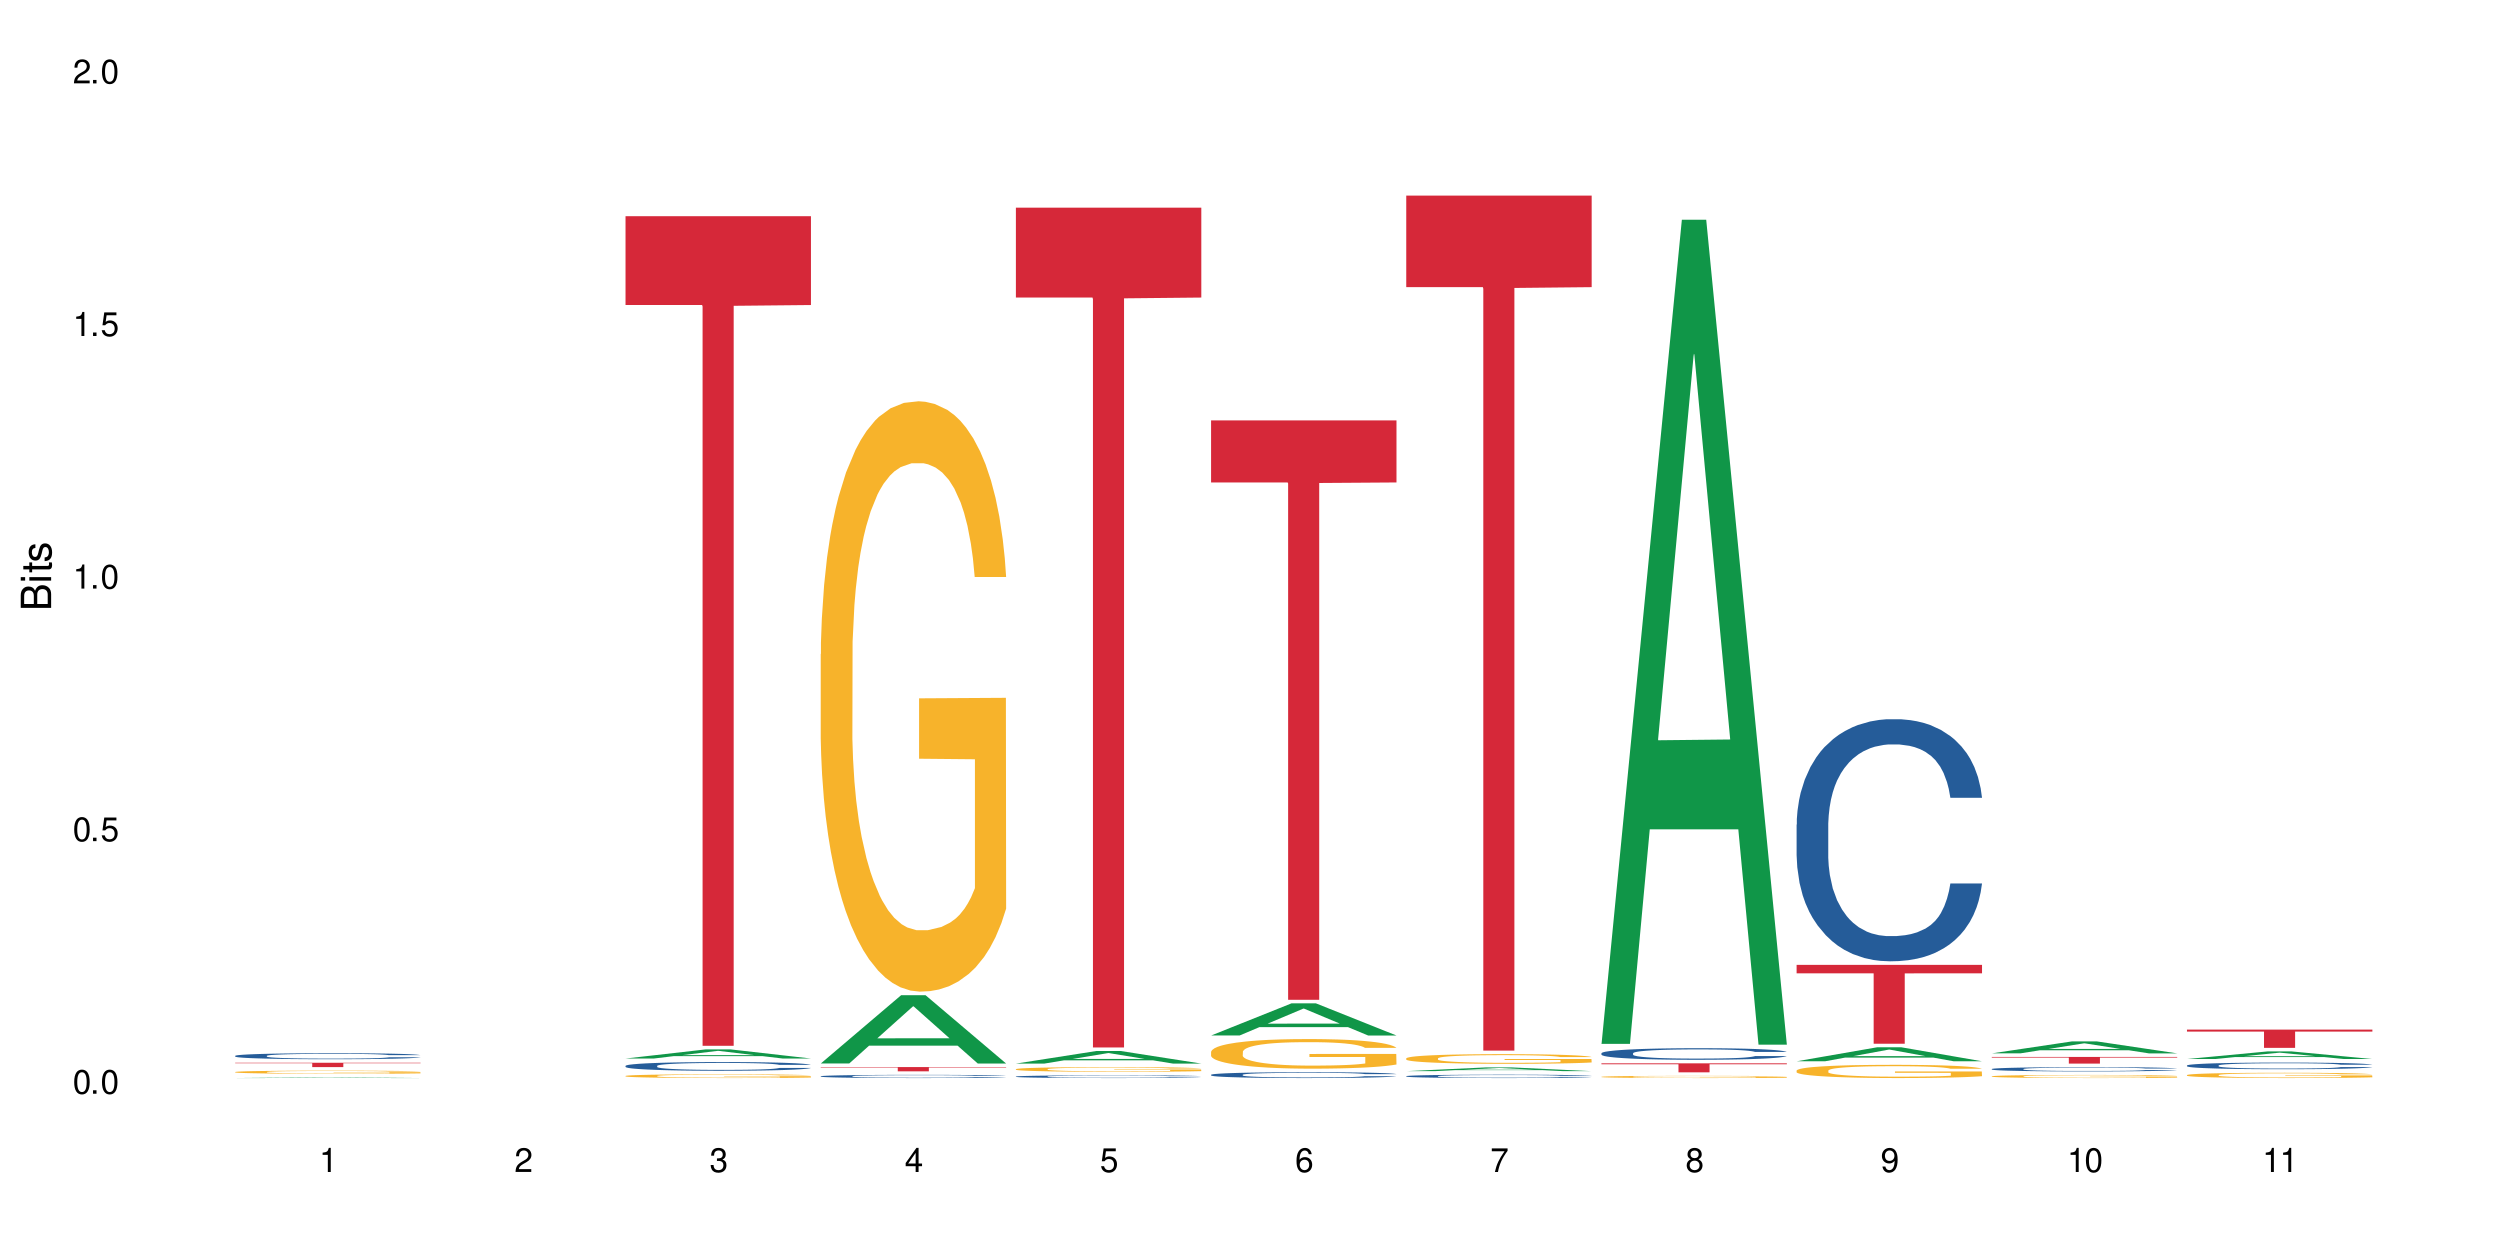 <?xml version="1.0" encoding="UTF-8"?>
<svg xmlns="http://www.w3.org/2000/svg" xmlns:xlink="http://www.w3.org/1999/xlink" width="720" height="360" viewBox="0 0 720 360">
<defs>
<g>
<g id="glyph-0-0">
</g>
<g id="glyph-0-1">
<path d="M 2.641 -6.938 C 2 -6.938 1.422 -6.656 1.078 -6.172 C 0.641 -5.562 0.406 -4.641 0.406 -3.359 C 0.406 -1.016 1.188 0.219 2.641 0.219 C 4.078 0.219 4.859 -1.016 4.859 -3.297 C 4.859 -4.641 4.656 -5.547 4.203 -6.172 C 3.844 -6.656 3.281 -6.938 2.641 -6.938 Z M 2.641 -6.188 C 3.547 -6.188 4 -5.25 4 -3.375 C 4 -1.406 3.562 -0.484 2.625 -0.484 C 1.734 -0.484 1.281 -1.438 1.281 -3.344 C 1.281 -5.25 1.734 -6.188 2.641 -6.188 Z M 2.641 -6.188 "/>
</g>
<g id="glyph-0-2">
<path d="M 1.828 -1 L 0.828 -1 L 0.828 0 L 1.828 0 Z M 1.828 -1 "/>
</g>
<g id="glyph-0-3">
<path d="M 4.562 -6.797 L 1.062 -6.797 L 0.547 -3.094 L 1.328 -3.094 C 1.719 -3.562 2.047 -3.734 2.578 -3.734 C 3.484 -3.734 4.062 -3.109 4.062 -2.094 C 4.062 -1.125 3.484 -0.531 2.578 -0.531 C 1.828 -0.531 1.375 -0.906 1.188 -1.672 L 0.328 -1.672 C 0.453 -1.109 0.547 -0.844 0.75 -0.594 C 1.125 -0.078 1.828 0.219 2.594 0.219 C 3.969 0.219 4.922 -0.781 4.922 -2.219 C 4.922 -3.562 4.031 -4.484 2.719 -4.484 C 2.25 -4.484 1.859 -4.359 1.469 -4.062 L 1.734 -5.969 L 4.562 -5.969 Z M 4.562 -6.797 "/>
</g>
<g id="glyph-0-4">
<path d="M 2.484 -4.938 L 2.484 0 L 3.328 0 L 3.328 -6.938 L 2.766 -6.938 C 2.469 -5.875 2.281 -5.734 0.984 -5.562 L 0.984 -4.938 Z M 2.484 -4.938 "/>
</g>
<g id="glyph-0-5">
<path d="M 4.859 -0.828 L 1.281 -0.828 C 1.359 -1.406 1.672 -1.781 2.5 -2.281 L 3.469 -2.828 C 4.406 -3.344 4.906 -4.062 4.906 -4.906 C 4.906 -5.484 4.672 -6.031 4.266 -6.406 C 3.859 -6.766 3.375 -6.938 2.719 -6.938 C 1.859 -6.938 1.219 -6.625 0.844 -6.031 C 0.609 -5.672 0.5 -5.234 0.484 -4.531 L 1.328 -4.531 C 1.359 -5.016 1.406 -5.281 1.531 -5.516 C 1.75 -5.938 2.188 -6.203 2.703 -6.203 C 3.469 -6.203 4.031 -5.641 4.031 -4.891 C 4.031 -4.344 3.719 -3.859 3.125 -3.516 L 2.234 -3 C 0.812 -2.172 0.406 -1.531 0.328 -0.016 L 4.859 -0.016 Z M 4.859 -0.828 "/>
</g>
<g id="glyph-0-6">
<path d="M 2.125 -3.188 L 2.578 -3.188 C 3.5 -3.188 3.984 -2.766 3.984 -1.922 C 3.984 -1.062 3.469 -0.531 2.594 -0.531 C 1.656 -0.531 1.203 -1 1.156 -2.016 L 0.312 -2.016 C 0.344 -1.453 0.438 -1.094 0.609 -0.781 C 0.953 -0.109 1.625 0.219 2.547 0.219 C 3.953 0.219 4.859 -0.625 4.859 -1.938 C 4.859 -2.828 4.516 -3.297 3.703 -3.594 C 4.344 -3.844 4.656 -4.328 4.656 -5.031 C 4.656 -6.219 3.875 -6.938 2.578 -6.938 C 1.203 -6.938 0.484 -6.172 0.453 -4.703 L 1.297 -4.703 C 1.312 -5.125 1.344 -5.359 1.453 -5.578 C 1.641 -5.969 2.062 -6.203 2.594 -6.203 C 3.344 -6.203 3.797 -5.75 3.797 -5 C 3.797 -4.516 3.609 -4.219 3.25 -4.047 C 3.016 -3.953 2.703 -3.922 2.125 -3.906 Z M 2.125 -3.188 "/>
</g>
<g id="glyph-0-7">
<path d="M 3.141 -1.672 L 3.141 0 L 3.984 0 L 3.984 -1.672 L 4.984 -1.672 L 4.984 -2.438 L 3.984 -2.438 L 3.984 -6.938 L 3.359 -6.938 L 0.266 -2.578 L 0.266 -1.672 Z M 3.141 -2.438 L 1 -2.438 L 3.141 -5.5 Z M 3.141 -2.438 "/>
</g>
<g id="glyph-0-8">
<path d="M 4.781 -5.125 C 4.609 -6.266 3.891 -6.938 2.844 -6.938 C 2.094 -6.938 1.422 -6.578 1.031 -5.953 C 0.594 -5.266 0.406 -4.422 0.406 -3.172 C 0.406 -2 0.578 -1.25 0.984 -0.641 C 1.359 -0.078 1.953 0.219 2.703 0.219 C 3.984 0.219 4.922 -0.75 4.922 -2.094 C 4.922 -3.375 4.062 -4.281 2.844 -4.281 C 2.172 -4.281 1.641 -4.031 1.281 -3.516 C 1.281 -5.234 1.828 -6.188 2.797 -6.188 C 3.391 -6.188 3.797 -5.797 3.938 -5.125 Z M 2.734 -3.531 C 3.547 -3.531 4.062 -2.953 4.062 -2.031 C 4.062 -1.156 3.484 -0.531 2.703 -0.531 C 1.922 -0.531 1.328 -1.188 1.328 -2.078 C 1.328 -2.938 1.906 -3.531 2.734 -3.531 Z M 2.734 -3.531 "/>
</g>
<g id="glyph-0-9">
<path d="M 4.984 -6.797 L 0.438 -6.797 L 0.438 -5.969 L 4.109 -5.969 C 2.5 -3.656 1.828 -2.234 1.328 0 L 2.219 0 C 2.594 -2.172 3.453 -4.047 4.984 -6.094 Z M 4.984 -6.797 "/>
</g>
<g id="glyph-0-10">
<path d="M 3.75 -3.656 C 4.469 -4.094 4.688 -4.438 4.688 -5.078 C 4.688 -6.172 3.844 -6.938 2.641 -6.938 C 1.438 -6.938 0.594 -6.172 0.594 -5.094 C 0.594 -4.438 0.812 -4.094 1.516 -3.656 C 0.734 -3.266 0.359 -2.703 0.359 -1.922 C 0.359 -0.656 1.281 0.219 2.641 0.219 C 3.984 0.219 4.922 -0.656 4.922 -1.922 C 4.922 -2.703 4.531 -3.266 3.75 -3.656 Z M 2.641 -6.188 C 3.359 -6.188 3.812 -5.75 3.812 -5.062 C 3.812 -4.406 3.344 -3.984 2.641 -3.984 C 1.922 -3.984 1.453 -4.406 1.453 -5.078 C 1.453 -5.75 1.922 -6.188 2.641 -6.188 Z M 2.641 -3.266 C 3.484 -3.266 4.062 -2.719 4.062 -1.906 C 4.062 -1.078 3.484 -0.531 2.625 -0.531 C 1.797 -0.531 1.219 -1.094 1.219 -1.906 C 1.219 -2.719 1.781 -3.266 2.641 -3.266 Z M 2.641 -3.266 "/>
</g>
<g id="glyph-0-11">
<path d="M 0.516 -1.578 C 0.672 -0.453 1.406 0.219 2.438 0.219 C 3.188 0.219 3.859 -0.141 4.266 -0.766 C 4.688 -1.453 4.891 -2.297 4.891 -3.547 C 4.891 -4.719 4.703 -5.453 4.312 -6.078 C 3.938 -6.641 3.344 -6.938 2.594 -6.938 C 1.297 -6.938 0.359 -5.969 0.359 -4.625 C 0.359 -3.344 1.234 -2.453 2.453 -2.453 C 3.094 -2.453 3.578 -2.672 4.016 -3.203 C 4 -1.484 3.469 -0.531 2.5 -0.531 C 1.906 -0.531 1.484 -0.906 1.359 -1.578 Z M 2.578 -6.203 C 3.375 -6.203 3.969 -5.531 3.969 -4.641 C 3.969 -3.797 3.391 -3.188 2.547 -3.188 C 1.734 -3.188 1.234 -3.766 1.234 -4.688 C 1.234 -5.562 1.797 -6.203 2.578 -6.203 Z M 2.578 -6.203 "/>
</g>
<g id="glyph-1-0">
</g>
<g id="glyph-1-1">
<path d="M 0 -0.953 L 0 -4.891 C 0 -5.719 -0.234 -6.344 -0.734 -6.797 C -1.188 -7.234 -1.812 -7.469 -2.5 -7.469 C -3.547 -7.469 -4.188 -7 -4.625 -5.875 C -4.984 -6.688 -5.625 -7.094 -6.531 -7.094 C -7.172 -7.094 -7.734 -6.859 -8.141 -6.391 C -8.562 -5.922 -8.75 -5.344 -8.75 -4.5 L -8.75 -0.953 Z M -4.984 -2.062 L -7.766 -2.062 L -7.766 -4.219 C -7.766 -4.844 -7.688 -5.203 -7.453 -5.5 C -7.219 -5.812 -6.859 -5.969 -6.375 -5.969 C -5.891 -5.969 -5.531 -5.812 -5.297 -5.5 C -5.062 -5.203 -4.984 -4.844 -4.984 -4.219 Z M -0.984 -2.062 L -4 -2.062 L -4 -4.781 C -4 -5.766 -3.438 -6.359 -2.484 -6.359 C -1.547 -6.359 -0.984 -5.766 -0.984 -4.781 Z M -0.984 -2.062 "/>
</g>
<g id="glyph-1-2">
<path d="M -6.281 -1.797 L -6.281 -0.797 L 0 -0.797 L 0 -1.797 Z M -8.75 -1.797 L -8.75 -0.797 L -7.484 -0.797 L -7.484 -1.797 Z M -8.75 -1.797 "/>
</g>
<g id="glyph-1-3">
<path d="M -6.281 -3.047 L -6.281 -2.016 L -8.016 -2.016 L -8.016 -1.016 L -6.281 -1.016 L -6.281 -0.172 L -5.469 -0.172 L -5.469 -1.016 L -0.719 -1.016 C -0.078 -1.016 0.281 -1.453 0.281 -2.234 C 0.281 -2.5 0.25 -2.719 0.188 -3.047 L -0.641 -3.047 C -0.609 -2.906 -0.594 -2.766 -0.594 -2.562 C -0.594 -2.141 -0.719 -2.016 -1.156 -2.016 L -5.469 -2.016 L -5.469 -3.047 Z M -6.281 -3.047 "/>
</g>
<g id="glyph-1-4">
<path d="M -4.531 -5.25 C -5.766 -5.25 -6.469 -4.422 -6.469 -2.969 C -6.469 -1.516 -5.719 -0.562 -4.547 -0.562 C -3.562 -0.562 -3.094 -1.062 -2.734 -2.562 L -2.516 -3.484 C -2.344 -4.188 -2.094 -4.469 -1.641 -4.469 C -1.047 -4.469 -0.641 -3.875 -0.641 -3 C -0.641 -2.453 -0.797 -2 -1.062 -1.75 C -1.25 -1.594 -1.422 -1.531 -1.875 -1.469 L -1.875 -0.406 C -0.422 -0.453 0.281 -1.266 0.281 -2.922 C 0.281 -4.5 -0.5 -5.516 -1.719 -5.516 C -2.656 -5.516 -3.172 -4.984 -3.469 -3.734 L -3.703 -2.766 C -3.891 -1.953 -4.156 -1.609 -4.594 -1.609 C -5.188 -1.609 -5.547 -2.125 -5.547 -2.938 C -5.547 -3.75 -5.203 -4.172 -4.531 -4.203 Z M -4.531 -5.25 "/>
</g>
</g>
</defs>
<rect x="-72" y="-36" width="864" height="432" fill="rgb(100%, 100%, 100%)" fill-opacity="1"/>
<path fill-rule="nonzero" fill="rgb(6.275%, 58.824%, 28.235%)" fill-opacity="1" d="M 67.73 310.477 L 67.789 310.477 L 90.895 310.273 L 97.91 310.273 L 121.133 310.477 L 112.973 310.477 L 107.152 310.422 L 81.652 310.422 L 75.945 310.477 L 67.73 310.477 L 84.105 310.402 L 104.816 310.402 L 94.488 310.305 L 94.375 310.305 L 94.262 310.309 L 84.047 310.402 L 84.105 310.402 Z M 67.73 310.477 "/>
<path fill-rule="nonzero" fill="rgb(14.51%, 36.078%, 60%)" fill-opacity="1" d="M 67.73 304.078 L 67.797 304.078 L 67.797 304.039 L 67.992 303.98 L 68.449 303.902 L 68.902 303.852 L 70.074 303.758 L 71.703 303.668 L 73.398 303.598 L 74.633 303.559 L 75.742 303.527 L 78.281 303.469 L 79.91 303.438 L 81.668 303.41 L 83.816 303.383 L 85.379 303.367 L 88.895 303.344 L 91.5 303.332 L 93.52 303.328 L 97.883 303.328 L 100.488 303.332 L 102.375 303.34 L 104.461 303.352 L 106.219 303.367 L 109.281 303.402 L 112.016 303.445 L 113.254 303.473 L 115.207 303.52 L 116.703 303.566 L 117.746 303.609 L 118.918 303.668 L 119.961 303.738 L 120.742 303.82 L 121.133 303.887 L 112.016 303.887 L 111.559 303.824 L 111.039 303.773 L 110.062 303.711 L 109.086 303.664 L 107.715 303.617 L 106.48 303.59 L 104.785 303.559 L 103.289 303.539 L 101.727 303.527 L 100.227 303.516 L 97.363 303.508 L 92.805 303.508 L 90.262 303.523 L 88.895 303.535 L 86.941 303.555 L 85.574 303.574 L 83.945 303.609 L 82.84 303.633 L 81.473 303.676 L 80.496 303.711 L 79.387 303.766 L 78.738 303.805 L 78.152 303.848 L 77.629 303.898 L 77.238 303.957 L 76.977 304.012 L 76.848 304.07 L 76.848 304.316 L 76.977 304.371 L 77.305 304.438 L 78.152 304.535 L 79.387 304.617 L 80.82 304.684 L 82.188 304.73 L 82.969 304.754 L 84.012 304.781 L 85.641 304.812 L 87.984 304.844 L 89.352 304.855 L 91.438 304.867 L 93.586 304.875 L 96.449 304.875 L 98.988 304.867 L 100.684 304.859 L 102.441 304.848 L 104.852 304.82 L 106.348 304.797 L 107.652 304.766 L 108.629 304.734 L 109.281 304.711 L 110.258 304.66 L 111.039 304.609 L 111.625 304.551 L 112.016 304.5 L 121.133 304.5 L 120.742 304.562 L 120.156 304.625 L 119.57 304.668 L 118.656 304.723 L 117.613 304.773 L 116.117 304.828 L 114.879 304.863 L 113.254 304.906 L 111.754 304.934 L 110.125 304.961 L 107.715 304.992 L 106.152 305.008 L 104.461 305.023 L 102.441 305.035 L 99.902 305.047 L 97.168 305.055 L 94.625 305.055 L 91.891 305.051 L 89.871 305.047 L 87.203 305.031 L 83.883 305.004 L 81.473 304.973 L 79.582 304.941 L 77.957 304.91 L 76.133 304.867 L 73.789 304.797 L 72.355 304.746 L 71.379 304.699 L 70.27 304.641 L 69.488 304.582 L 68.578 304.496 L 67.926 304.383 L 67.73 304.297 Z M 67.73 304.078 "/>
<path fill-rule="nonzero" fill="rgb(96.863%, 70.196%, 16.863%)" fill-opacity="1" d="M 67.73 308.734 L 67.797 308.734 L 67.797 308.719 L 68.055 308.68 L 68.707 308.629 L 69.555 308.586 L 70.465 308.555 L 71.051 308.535 L 72.027 308.512 L 72.875 308.492 L 75.023 308.457 L 77.762 308.422 L 79.258 308.406 L 80.949 308.391 L 83.359 308.375 L 84.469 308.371 L 87.855 308.355 L 91.695 308.348 L 97.883 308.348 L 100.555 308.352 L 104.199 308.359 L 106.285 308.367 L 107.91 308.375 L 109.605 308.387 L 111.688 308.402 L 113.645 308.422 L 115.207 308.441 L 116.77 308.469 L 118.07 308.496 L 119.18 308.523 L 120.156 308.559 L 120.742 308.586 L 121.133 308.617 L 112.078 308.617 L 111.559 308.586 L 110.973 308.566 L 109.996 308.539 L 109.02 308.516 L 108.043 308.5 L 106.219 308.48 L 104.656 308.469 L 102.703 308.457 L 100.812 308.449 L 98.664 308.441 L 93.91 308.441 L 90.785 308.445 L 88.961 308.453 L 87.66 308.461 L 85.836 308.473 L 84.727 308.484 L 84.078 308.488 L 82.125 308.516 L 80.82 308.539 L 80.105 308.555 L 79.191 308.578 L 78.543 308.602 L 77.824 308.633 L 77.434 308.66 L 76.914 308.715 L 76.848 308.863 L 77.043 308.895 L 77.434 308.93 L 77.957 308.961 L 78.738 308.992 L 79.52 309.016 L 80.887 309.047 L 82.059 309.07 L 82.969 309.082 L 84.727 309.105 L 85.445 309.113 L 87.137 309.129 L 88.895 309.141 L 91.047 309.148 L 92.672 309.152 L 95.277 309.16 L 98.598 309.16 L 102.508 309.152 L 104.98 309.148 L 106.676 309.141 L 107.781 309.133 L 109.148 309.125 L 110.125 309.117 L 111.039 309.109 L 112.145 309.094 L 112.145 308.895 L 96.059 308.895 L 96.059 308.801 L 121.066 308.801 L 121.133 309.125 L 119.766 309.148 L 118.07 309.168 L 116.441 309.188 L 114.75 309.199 L 112.34 309.215 L 110.387 309.227 L 107.391 309.238 L 104.656 309.246 L 101.789 309.25 L 99.25 309.254 L 96.254 309.254 L 93.586 309.25 L 90.719 309.246 L 88.441 309.238 L 86.355 309.23 L 84.273 309.219 L 81.668 309.203 L 79.973 309.188 L 78.215 309.172 L 76.457 309.152 L 74.895 309.129 L 73.852 309.109 L 72.812 309.09 L 71.703 309.066 L 70.66 309.039 L 69.879 309.012 L 69.164 308.984 L 68.645 308.957 L 68.121 308.918 L 67.859 308.891 L 67.73 308.863 Z M 67.73 308.734 "/>
<path fill-rule="nonzero" fill="rgb(83.922%, 15.686%, 22.353%)" fill-opacity="1" d="M 67.73 306.074 L 121.133 306.074 L 121.133 306.211 L 98.875 306.211 L 98.875 307.324 L 89.922 307.324 L 89.922 306.211 L 67.73 306.211 Z M 67.73 306.074 "/>
<path fill-rule="nonzero" fill="rgb(6.275%, 58.824%, 28.235%)" fill-opacity="1" d="M 180.152 304.848 L 180.211 304.848 L 203.316 302.219 L 210.336 302.219 L 233.555 304.852 L 225.395 304.852 L 219.578 304.164 L 194.074 304.164 L 188.371 304.848 L 180.152 304.848 L 196.527 303.879 L 217.238 303.879 L 206.91 302.648 L 206.797 302.645 L 206.684 302.652 L 196.473 303.879 L 196.527 303.879 Z M 180.152 304.848 "/>
<path fill-rule="nonzero" fill="rgb(14.51%, 36.078%, 60%)" fill-opacity="1" d="M 180.152 306.965 L 180.219 306.961 L 180.219 306.906 L 180.414 306.82 L 180.871 306.711 L 181.324 306.633 L 182.5 306.5 L 184.125 306.367 L 185.82 306.266 L 187.059 306.207 L 188.164 306.16 L 190.703 306.078 L 192.332 306.035 L 194.09 305.996 L 196.238 305.957 L 197.801 305.934 L 201.32 305.895 L 203.922 305.879 L 205.941 305.871 L 210.305 305.871 L 212.91 305.883 L 214.801 305.895 L 216.883 305.91 L 218.641 305.934 L 221.703 305.984 L 224.438 306.047 L 225.676 306.082 L 227.629 306.156 L 229.125 306.223 L 230.168 306.285 L 231.34 306.367 L 232.383 306.473 L 233.164 306.59 L 233.555 306.688 L 224.438 306.688 L 223.98 306.594 L 223.461 306.523 L 222.484 306.43 L 221.508 306.363 L 220.141 306.297 L 218.902 306.254 L 217.207 306.211 L 215.711 306.184 L 214.148 306.16 L 212.648 306.148 L 209.785 306.133 L 206.465 306.133 L 205.227 306.141 L 202.688 306.156 L 201.32 306.172 L 199.363 306.207 L 197.996 306.234 L 196.371 306.281 L 195.262 306.32 L 193.895 306.379 L 192.918 306.434 L 191.812 306.508 L 191.16 306.566 L 190.574 306.629 L 190.051 306.707 L 189.66 306.785 L 189.402 306.871 L 189.27 306.953 L 189.27 307.309 L 189.402 307.391 L 189.727 307.488 L 190.574 307.629 L 191.812 307.75 L 193.242 307.844 L 194.609 307.914 L 195.395 307.945 L 196.434 307.984 L 198.062 308.027 L 200.406 308.074 L 201.773 308.094 L 203.859 308.113 L 206.008 308.121 L 208.875 308.121 L 211.414 308.113 L 213.105 308.102 L 214.863 308.082 L 217.273 308.043 L 218.773 308.008 L 220.074 307.961 L 221.051 307.918 L 221.703 307.883 L 222.68 307.812 L 223.461 307.734 L 224.047 307.652 L 224.438 307.574 L 233.555 307.574 L 233.164 307.668 L 232.578 307.758 L 231.992 307.824 L 231.082 307.902 L 230.039 307.973 L 228.539 308.055 L 227.305 308.105 L 225.676 308.164 L 224.176 308.207 L 222.551 308.246 L 220.141 308.293 L 218.578 308.316 L 216.883 308.336 L 214.863 308.355 L 212.324 308.371 L 209.59 308.379 L 207.051 308.383 L 204.316 308.379 L 202.297 308.367 L 199.625 308.348 L 196.305 308.309 L 193.895 308.262 L 192.008 308.219 L 190.379 308.172 L 188.555 308.113 L 186.211 308.012 L 184.777 307.934 L 183.801 307.867 L 182.695 307.777 L 181.914 307.699 L 181 307.57 L 180.348 307.406 L 180.152 307.281 Z M 180.152 306.965 "/>
<path fill-rule="nonzero" fill="rgb(96.863%, 70.196%, 16.863%)" fill-opacity="1" d="M 180.152 309.863 L 180.219 309.863 L 180.219 309.844 L 180.48 309.797 L 181.129 309.738 L 181.977 309.688 L 182.891 309.648 L 183.477 309.629 L 184.453 309.598 L 185.297 309.578 L 187.449 309.531 L 190.184 309.492 L 191.68 309.473 L 193.375 309.457 L 195.785 309.438 L 196.891 309.43 L 200.277 309.414 L 204.121 309.406 L 208.352 309.402 L 210.305 309.402 L 212.977 309.406 L 216.621 309.418 L 218.707 309.43 L 220.336 309.438 L 222.027 309.449 L 224.113 309.469 L 226.066 309.496 L 227.629 309.52 L 229.191 309.547 L 230.492 309.578 L 231.602 309.613 L 232.578 309.652 L 233.164 309.688 L 233.555 309.723 L 224.504 309.723 L 223.98 309.688 L 223.395 309.66 L 222.418 309.629 L 221.441 309.605 L 220.465 309.586 L 218.641 309.562 L 217.078 309.547 L 215.125 309.531 L 213.238 309.523 L 211.086 309.52 L 209.785 309.516 L 206.332 309.516 L 203.207 309.523 L 201.383 309.531 L 200.082 309.539 L 198.258 309.555 L 197.152 309.566 L 196.5 309.574 L 194.547 309.602 L 193.242 309.629 L 192.527 309.648 L 191.617 309.68 L 190.965 309.703 L 190.246 309.742 L 189.855 309.773 L 189.336 309.84 L 189.27 310.016 L 189.465 310.055 L 189.855 310.094 L 190.379 310.129 L 191.16 310.168 L 191.941 310.195 L 193.309 310.234 L 194.48 310.258 L 195.395 310.273 L 197.152 310.301 L 197.867 310.309 L 199.562 310.328 L 201.32 310.34 L 203.469 310.352 L 205.098 310.359 L 207.699 310.363 L 211.023 310.363 L 214.93 310.359 L 217.402 310.352 L 219.098 310.344 L 220.203 310.336 L 221.57 310.324 L 222.551 310.316 L 223.461 310.305 L 224.566 310.289 L 224.566 310.055 L 208.484 310.051 L 208.484 309.941 L 233.488 309.941 L 233.555 310.324 L 232.188 310.352 L 230.492 310.375 L 228.867 310.395 L 227.172 310.414 L 224.762 310.43 L 222.809 310.445 L 219.812 310.457 L 217.078 310.465 L 214.215 310.473 L 211.672 310.477 L 208.68 310.477 L 206.008 310.473 L 203.141 310.469 L 200.863 310.461 L 198.777 310.449 L 196.695 310.438 L 194.09 310.418 L 192.398 310.398 L 190.641 310.379 L 188.879 310.355 L 187.316 310.328 L 186.277 310.309 L 185.234 310.285 L 184.125 310.254 L 183.086 310.223 L 182.305 310.191 L 181.586 310.156 L 181.066 310.125 L 180.543 310.082 L 180.285 310.047 L 180.152 310.016 Z M 180.152 309.863 "/>
<path fill-rule="nonzero" fill="rgb(83.922%, 15.686%, 22.353%)" fill-opacity="1" d="M 180.152 62.273 L 233.555 62.273 L 233.555 87.848 L 211.301 88.074 L 211.301 301.195 L 202.344 301.195 L 202.344 88.297 L 202.215 87.848 L 180.152 87.848 Z M 180.152 62.273 "/>
<path fill-rule="nonzero" fill="rgb(6.275%, 58.824%, 28.235%)" fill-opacity="1" d="M 236.367 306.281 L 236.422 306.262 L 259.527 286.613 L 266.547 286.613 L 289.766 306.301 L 281.609 306.301 L 275.789 301.16 L 250.285 301.16 L 244.582 306.281 L 236.367 306.281 L 252.738 299.035 L 273.449 299.016 L 263.121 289.832 L 263.008 289.812 L 262.895 289.867 L 252.684 299.016 L 252.738 299.035 Z M 236.367 306.281 "/>
<path fill-rule="nonzero" fill="rgb(14.51%, 36.078%, 60%)" fill-opacity="1" d="M 236.367 309.957 L 236.43 309.957 L 236.43 309.934 L 236.625 309.902 L 237.082 309.863 L 237.539 309.836 L 238.711 309.785 L 240.34 309.738 L 242.031 309.699 L 243.27 309.68 L 244.375 309.66 L 246.914 309.629 L 248.543 309.613 L 250.301 309.602 L 252.449 309.586 L 254.016 309.578 L 257.531 309.562 L 260.137 309.559 L 262.152 309.555 L 266.516 309.555 L 269.121 309.559 L 271.012 309.562 L 273.094 309.57 L 274.852 309.578 L 277.914 309.598 L 280.648 309.621 L 281.887 309.633 L 283.84 309.66 L 285.34 309.684 L 286.379 309.707 L 287.551 309.738 L 288.594 309.773 L 289.375 309.816 L 289.766 309.855 L 280.648 309.855 L 280.191 309.82 L 279.672 309.793 L 278.695 309.762 L 277.719 309.734 L 276.352 309.711 L 275.113 309.695 L 273.422 309.68 L 271.922 309.668 L 270.359 309.66 L 268.863 309.656 L 265.996 309.652 L 261.438 309.652 L 258.898 309.66 L 257.531 309.668 L 255.578 309.68 L 254.211 309.688 L 252.582 309.707 L 251.473 309.719 L 250.105 309.742 L 249.129 309.762 L 248.023 309.789 L 247.371 309.809 L 246.785 309.832 L 246.266 309.859 L 245.875 309.891 L 245.613 309.922 L 245.484 309.953 L 245.484 310.082 L 245.613 310.113 L 245.938 310.148 L 246.785 310.199 L 248.023 310.242 L 249.457 310.277 L 250.824 310.305 L 251.605 310.316 L 252.645 310.328 L 254.273 310.348 L 256.617 310.363 L 257.984 310.371 L 260.07 310.375 L 262.219 310.379 L 265.086 310.379 L 267.625 310.375 L 269.316 310.371 L 271.074 310.367 L 273.484 310.352 L 274.984 310.336 L 276.285 310.32 L 277.262 310.305 L 277.914 310.293 L 278.891 310.266 L 279.672 310.238 L 280.258 310.207 L 280.648 310.18 L 289.766 310.18 L 289.375 310.215 L 288.789 310.246 L 288.203 310.27 L 287.293 310.301 L 286.25 310.324 L 284.75 310.355 L 283.516 310.375 L 281.887 310.395 L 280.387 310.41 L 278.762 310.426 L 276.352 310.441 L 274.789 310.453 L 273.094 310.457 L 271.074 310.465 L 268.535 310.473 L 265.801 310.477 L 263.262 310.477 L 260.527 310.473 L 258.508 310.469 L 255.836 310.465 L 252.516 310.449 L 250.105 310.434 L 248.219 310.414 L 246.59 310.398 L 244.766 310.375 L 242.422 310.34 L 240.988 310.312 L 240.012 310.289 L 238.906 310.254 L 238.125 310.227 L 237.211 310.18 L 236.562 310.117 L 236.367 310.07 Z M 236.367 309.957 "/>
<path fill-rule="nonzero" fill="rgb(96.863%, 70.196%, 16.863%)" fill-opacity="1" d="M 236.367 188.391 L 236.43 188.234 L 236.43 185.129 L 236.691 178.141 L 237.344 168.516 L 238.188 160.594 L 239.102 154.383 L 239.688 151.121 L 240.664 146.465 L 241.512 143.047 L 243.66 136.059 L 246.395 129.539 L 247.891 126.742 L 249.586 124.105 L 251.996 121.152 L 253.102 120.066 L 256.488 117.582 L 260.332 116.031 L 264.562 115.562 L 266.516 115.719 L 269.188 116.34 L 272.836 118.047 L 274.918 119.602 L 276.547 121.152 L 278.238 123.172 L 280.324 126.277 L 282.277 130.004 L 283.84 133.73 L 285.402 138.391 L 286.707 143.359 L 287.812 148.793 L 288.789 155.316 L 289.375 160.75 L 289.766 166.184 L 280.715 166.184 L 280.191 160.75 L 279.605 156.559 L 278.629 151.434 L 277.652 147.707 L 276.676 144.758 L 274.852 140.719 L 273.289 138.234 L 271.336 136.059 L 269.449 134.664 L 267.301 133.73 L 265.996 133.422 L 262.543 133.422 L 259.418 134.508 L 257.594 135.75 L 256.293 136.992 L 254.469 139.32 L 253.363 141.184 L 252.711 142.426 L 250.758 147.242 L 249.457 151.59 L 248.738 154.539 L 247.828 159.195 L 247.176 163.391 L 246.461 169.602 L 246.07 174.258 L 245.547 184.816 L 245.484 212.77 L 245.68 218.668 L 246.07 225.035 L 246.59 230.625 L 247.371 236.527 L 248.152 241.027 L 249.52 247.086 L 250.691 251.121 L 251.605 253.762 L 253.363 257.953 L 254.078 259.352 L 255.773 262.148 L 257.531 264.32 L 259.68 266.184 L 261.309 267.117 L 263.914 267.891 L 267.234 267.891 L 271.141 266.961 L 273.617 265.719 L 275.309 264.477 L 276.418 263.391 L 277.785 261.68 L 278.762 260.129 L 279.672 258.422 L 280.781 255.781 L 280.781 218.668 L 264.695 218.512 L 264.695 201.121 L 289.699 200.969 L 289.766 261.68 L 288.398 265.875 L 286.707 269.91 L 285.078 273.016 L 283.383 275.656 L 280.977 278.605 L 279.02 280.469 L 276.023 282.645 L 273.289 284.043 L 270.426 284.973 L 267.887 285.438 L 264.891 285.594 L 262.219 285.285 L 259.355 284.352 L 257.074 283.109 L 254.992 281.559 L 252.906 279.539 L 250.301 276.277 L 248.609 273.637 L 246.852 270.375 L 245.094 266.496 L 243.527 262.301 L 242.488 259.043 L 241.445 255.316 L 240.34 250.656 L 239.297 245.375 L 238.516 240.562 L 237.797 235.129 L 237.277 230.004 L 236.758 223.016 L 236.496 217.426 L 236.367 212.613 Z M 236.367 188.391 "/>
<path fill-rule="nonzero" fill="rgb(83.922%, 15.686%, 22.353%)" fill-opacity="1" d="M 236.367 307.32 L 289.766 307.32 L 289.766 307.449 L 267.512 307.453 L 267.512 308.535 L 258.555 308.535 L 258.555 307.453 L 258.426 307.449 L 236.367 307.449 Z M 236.367 307.32 "/>
<path fill-rule="nonzero" fill="rgb(6.275%, 58.824%, 28.235%)" fill-opacity="1" d="M 292.578 306.309 L 292.633 306.305 L 315.738 302.691 L 322.758 302.691 L 345.977 306.312 L 337.82 306.312 L 332 305.367 L 306.496 305.367 L 300.793 306.309 L 292.578 306.309 L 308.949 304.977 L 329.66 304.973 L 319.336 303.285 L 319.219 303.281 L 319.105 303.293 L 308.895 304.973 L 308.949 304.977 Z M 292.578 306.309 "/>
<path fill-rule="nonzero" fill="rgb(14.51%, 36.078%, 60%)" fill-opacity="1" d="M 292.578 310.035 L 292.641 310.035 L 292.641 310.02 L 292.836 309.992 L 293.293 309.957 L 293.75 309.934 L 294.922 309.891 L 296.551 309.852 L 298.242 309.82 L 299.48 309.801 L 300.586 309.789 L 303.125 309.762 L 304.754 309.746 L 306.512 309.734 L 308.664 309.723 L 310.227 309.715 L 313.742 309.703 L 316.348 309.699 L 325.332 309.699 L 327.223 309.703 L 329.305 309.711 L 331.066 309.715 L 334.125 309.73 L 336.859 309.75 L 338.098 309.762 L 340.051 309.785 L 341.551 309.805 L 342.59 309.824 L 343.762 309.852 L 344.805 309.883 L 345.586 309.918 L 345.977 309.949 L 336.859 309.949 L 336.406 309.922 L 335.883 309.898 L 334.906 309.871 L 333.93 309.852 L 332.562 309.828 L 331.324 309.816 L 329.633 309.801 L 328.133 309.793 L 326.57 309.789 L 325.074 309.781 L 322.207 309.777 L 318.887 309.777 L 317.648 309.781 L 315.109 309.785 L 313.742 309.789 L 311.789 309.801 L 310.422 309.809 L 308.793 309.824 L 307.684 309.836 L 306.316 309.855 L 305.34 309.871 L 304.234 309.895 L 303.582 309.914 L 302.996 309.934 L 302.477 309.957 L 302.086 309.98 L 301.824 310.008 L 301.695 310.031 L 301.695 310.145 L 301.824 310.168 L 302.148 310.199 L 302.996 310.242 L 304.234 310.281 L 305.668 310.309 L 307.035 310.332 L 307.816 310.34 L 308.859 310.352 L 310.484 310.367 L 312.832 310.379 L 314.199 310.387 L 316.281 310.391 L 318.43 310.395 L 321.297 310.395 L 323.836 310.391 L 325.527 310.387 L 327.289 310.383 L 329.695 310.371 L 331.195 310.359 L 332.496 310.344 L 333.473 310.332 L 334.125 310.32 L 335.102 310.297 L 335.883 310.273 L 336.469 310.25 L 336.859 310.227 L 345.977 310.227 L 345.586 310.254 L 345 310.281 L 344.414 310.301 L 343.504 310.328 L 342.461 310.348 L 340.965 310.375 L 339.727 310.391 L 338.098 310.406 L 336.602 310.422 L 334.973 310.434 L 332.562 310.449 L 331 310.457 L 329.305 310.461 L 327.289 310.469 L 324.746 310.473 L 322.012 310.477 L 319.473 310.477 L 316.738 310.473 L 314.719 310.473 L 312.047 310.465 L 308.727 310.453 L 306.316 310.438 L 304.43 310.426 L 302.801 310.41 L 300.977 310.391 L 298.633 310.359 L 297.199 310.336 L 296.223 310.316 L 295.117 310.289 L 294.336 310.266 L 293.422 310.223 L 292.773 310.172 L 292.578 310.133 Z M 292.578 310.035 "/>
<path fill-rule="nonzero" fill="rgb(96.863%, 70.196%, 16.863%)" fill-opacity="1" d="M 292.578 307.906 L 292.641 307.906 L 292.641 307.883 L 292.902 307.828 L 293.555 307.75 L 294.398 307.688 L 295.312 307.641 L 295.898 307.613 L 296.875 307.574 L 297.723 307.551 L 299.871 307.492 L 302.605 307.441 L 304.105 307.422 L 305.797 307.398 L 308.207 307.375 L 309.312 307.367 L 312.699 307.348 L 316.543 307.336 L 320.773 307.332 L 322.73 307.332 L 325.398 307.336 L 329.047 307.352 L 331.129 307.363 L 332.758 307.375 L 334.449 307.391 L 336.535 307.418 L 338.488 307.445 L 340.051 307.477 L 341.613 307.512 L 342.918 307.551 L 344.023 307.594 L 345 307.645 L 345.586 307.688 L 345.977 307.73 L 336.926 307.73 L 336.406 307.688 L 335.82 307.656 L 334.84 307.617 L 333.863 307.586 L 332.887 307.562 L 331.066 307.531 L 329.5 307.512 L 327.547 307.492 L 325.66 307.484 L 323.512 307.477 L 322.207 307.473 L 318.758 307.473 L 315.629 307.48 L 313.809 307.492 L 312.504 307.5 L 310.68 307.52 L 309.574 307.535 L 308.922 307.543 L 306.969 307.582 L 305.668 307.617 L 304.949 307.641 L 304.039 307.676 L 303.387 307.711 L 302.672 307.758 L 302.281 307.797 L 301.758 307.879 L 301.695 308.102 L 301.891 308.148 L 302.281 308.199 L 302.801 308.242 L 303.582 308.289 L 304.363 308.324 L 305.73 308.371 L 306.902 308.406 L 307.816 308.426 L 309.574 308.457 L 310.289 308.469 L 311.984 308.492 L 313.742 308.508 L 315.891 308.523 L 317.52 308.531 L 320.125 308.539 L 323.445 308.539 L 327.352 308.531 L 329.828 308.52 L 331.52 308.512 L 332.629 308.5 L 333.996 308.488 L 334.973 308.477 L 335.883 308.461 L 336.992 308.441 L 336.992 308.148 L 320.906 308.145 L 320.906 308.008 L 345.914 308.008 L 345.977 308.488 L 344.609 308.52 L 342.918 308.555 L 341.289 308.578 L 339.598 308.598 L 337.188 308.621 L 335.234 308.637 L 332.238 308.652 L 329.5 308.664 L 326.637 308.672 L 324.098 308.676 L 318.43 308.676 L 315.566 308.668 L 313.285 308.656 L 311.203 308.645 L 309.117 308.629 L 306.512 308.602 L 304.82 308.582 L 303.062 308.559 L 301.305 308.527 L 299.742 308.492 L 298.699 308.469 L 297.656 308.438 L 296.551 308.402 L 295.508 308.359 L 294.727 308.32 L 294.008 308.277 L 293.488 308.238 L 292.969 308.184 L 292.707 308.137 L 292.578 308.098 Z M 292.578 307.906 "/>
<path fill-rule="nonzero" fill="rgb(83.922%, 15.686%, 22.353%)" fill-opacity="1" d="M 292.578 59.805 L 345.977 59.805 L 345.977 85.695 L 323.723 85.922 L 323.723 301.672 L 314.77 301.672 L 314.77 86.148 L 314.637 85.695 L 292.578 85.695 Z M 292.578 59.805 "/>
<path fill-rule="nonzero" fill="rgb(6.275%, 58.824%, 28.235%)" fill-opacity="1" d="M 348.789 298.223 L 348.844 298.211 L 371.953 288.961 L 378.969 288.961 L 402.188 298.23 L 394.031 298.23 L 388.211 295.812 L 362.711 295.812 L 357.004 298.223 L 348.789 298.223 L 365.164 294.809 L 385.871 294.801 L 375.547 290.477 L 375.434 290.469 L 375.316 290.496 L 365.105 294.801 L 365.164 294.809 Z M 348.789 298.223 "/>
<path fill-rule="nonzero" fill="rgb(14.51%, 36.078%, 60%)" fill-opacity="1" d="M 348.789 309.527 L 348.852 309.527 L 348.852 309.488 L 349.051 309.434 L 349.504 309.359 L 349.961 309.309 L 351.133 309.219 L 352.762 309.129 L 354.453 309.062 L 355.691 309.023 L 356.797 308.992 L 359.34 308.934 L 360.965 308.906 L 362.727 308.879 L 364.875 308.855 L 366.438 308.84 L 369.953 308.812 L 372.559 308.805 L 374.578 308.801 L 378.941 308.801 L 381.547 308.805 L 383.434 308.812 L 385.52 308.824 L 387.277 308.84 L 390.336 308.871 L 393.07 308.914 L 394.309 308.941 L 396.262 308.988 L 397.762 309.035 L 398.805 309.074 L 399.977 309.129 L 401.016 309.199 L 401.797 309.277 L 402.188 309.344 L 393.07 309.344 L 392.617 309.281 L 392.094 309.234 L 391.117 309.172 L 390.141 309.129 L 388.773 309.082 L 387.535 309.055 L 385.844 309.023 L 384.344 309.008 L 382.781 308.992 L 381.285 308.984 L 378.418 308.973 L 375.098 308.973 L 373.859 308.977 L 371.32 308.988 L 369.953 309 L 368 309.02 L 366.633 309.043 L 365.004 309.07 L 363.898 309.098 L 362.531 309.137 L 361.551 309.172 L 360.445 309.223 L 359.793 309.262 L 359.207 309.305 L 358.688 309.355 L 358.297 309.41 L 358.035 309.465 L 357.906 309.52 L 357.906 309.758 L 358.035 309.812 L 358.363 309.879 L 359.207 309.973 L 360.445 310.051 L 361.879 310.117 L 363.246 310.164 L 364.027 310.184 L 365.07 310.211 L 366.695 310.238 L 369.043 310.27 L 370.41 310.281 L 372.492 310.293 L 374.641 310.301 L 377.508 310.301 L 380.047 310.293 L 381.742 310.289 L 383.5 310.273 L 385.91 310.25 L 387.406 310.223 L 388.707 310.195 L 389.688 310.168 L 390.336 310.141 L 391.312 310.094 L 392.094 310.043 L 392.68 309.988 L 393.07 309.938 L 402.188 309.938 L 401.797 309.996 L 401.211 310.059 L 400.625 310.102 L 399.715 310.156 L 398.672 310.203 L 397.176 310.258 L 395.938 310.293 L 394.309 310.332 L 392.812 310.359 L 391.184 310.387 L 388.773 310.414 L 387.211 310.43 L 385.52 310.445 L 383.5 310.457 L 380.961 310.469 L 378.223 310.473 L 375.684 310.477 L 372.949 310.473 L 370.93 310.465 L 368.262 310.453 L 364.938 310.426 L 362.531 310.395 L 360.641 310.367 L 359.012 310.336 L 357.188 310.293 L 354.844 310.227 L 353.41 310.176 L 352.434 310.133 L 351.328 310.074 L 350.547 310.02 L 349.637 309.934 L 348.984 309.824 L 348.789 309.738 Z M 348.789 309.527 "/>
<path fill-rule="nonzero" fill="rgb(96.863%, 70.196%, 16.863%)" fill-opacity="1" d="M 348.789 302.902 L 348.852 302.895 L 348.852 302.738 L 349.113 302.391 L 349.766 301.906 L 350.613 301.508 L 351.523 301.199 L 352.109 301.035 L 353.086 300.801 L 353.934 300.629 L 356.082 300.277 L 358.816 299.953 L 360.316 299.812 L 362.008 299.68 L 364.418 299.531 L 365.523 299.477 L 368.91 299.352 L 372.754 299.273 L 376.988 299.25 L 378.941 299.258 L 381.609 299.289 L 385.258 299.375 L 387.34 299.453 L 388.969 299.531 L 390.664 299.633 L 392.746 299.789 L 394.699 299.977 L 396.262 300.16 L 397.824 300.395 L 399.129 300.645 L 400.234 300.918 L 401.211 301.246 L 401.797 301.516 L 402.188 301.789 L 393.137 301.789 L 392.617 301.516 L 392.031 301.309 L 391.055 301.051 L 390.078 300.863 L 389.098 300.715 L 387.277 300.512 L 385.715 300.387 L 383.758 300.277 L 381.871 300.207 L 379.723 300.16 L 378.418 300.145 L 374.969 300.145 L 371.844 300.199 L 370.02 300.262 L 368.715 300.324 L 366.891 300.441 L 365.785 300.535 L 365.133 300.598 L 363.18 300.84 L 361.879 301.059 L 361.16 301.207 L 360.25 301.438 L 359.598 301.648 L 358.883 301.961 L 358.492 302.195 L 357.969 302.723 L 357.906 304.125 L 358.102 304.422 L 358.492 304.742 L 359.012 305.023 L 359.793 305.316 L 360.574 305.543 L 361.941 305.848 L 363.117 306.051 L 364.027 306.184 L 365.785 306.391 L 366.5 306.461 L 368.195 306.602 L 369.953 306.711 L 372.102 306.805 L 373.73 306.852 L 376.336 306.891 L 379.656 306.891 L 383.562 306.844 L 386.039 306.781 L 387.73 306.719 L 388.84 306.664 L 390.207 306.578 L 391.184 306.5 L 392.094 306.414 L 393.203 306.281 L 393.203 304.422 L 377.117 304.414 L 377.117 303.543 L 402.125 303.535 L 402.188 306.578 L 400.82 306.789 L 399.129 306.992 L 397.5 307.148 L 395.809 307.281 L 393.398 307.43 L 391.445 307.52 L 388.449 307.629 L 385.715 307.699 L 382.848 307.746 L 380.309 307.77 L 377.312 307.777 L 374.641 307.762 L 371.777 307.715 L 369.496 307.652 L 367.414 307.574 L 365.328 307.477 L 362.727 307.312 L 361.031 307.18 L 359.273 307.016 L 357.516 306.82 L 355.953 306.609 L 354.91 306.445 L 353.867 306.258 L 352.762 306.027 L 351.719 305.762 L 350.938 305.52 L 350.223 305.246 L 349.699 304.992 L 349.18 304.641 L 348.918 304.359 L 348.789 304.117 Z M 348.789 302.902 "/>
<path fill-rule="nonzero" fill="rgb(83.922%, 15.686%, 22.353%)" fill-opacity="1" d="M 348.789 121.082 L 402.188 121.082 L 402.188 138.945 L 379.934 139.102 L 379.934 287.941 L 370.98 287.941 L 370.98 139.258 L 370.848 138.945 L 348.789 138.945 Z M 348.789 121.082 "/>
<path fill-rule="nonzero" fill="rgb(6.275%, 58.824%, 28.235%)" fill-opacity="1" d="M 405 308.492 L 405.059 308.492 L 428.164 307.402 L 435.18 307.402 L 458.402 308.492 L 450.242 308.492 L 444.422 308.207 L 418.922 308.207 L 413.215 308.492 L 405 308.492 L 421.375 308.09 L 442.082 308.09 L 431.758 307.582 L 431.645 307.578 L 431.527 307.582 L 421.316 308.09 L 421.375 308.09 Z M 405 308.492 "/>
<path fill-rule="nonzero" fill="rgb(14.51%, 36.078%, 60%)" fill-opacity="1" d="M 405 309.934 L 405.066 309.93 L 405.066 309.91 L 405.262 309.875 L 405.715 309.836 L 406.172 309.805 L 407.344 309.754 L 408.973 309.703 L 410.664 309.664 L 411.902 309.641 L 413.012 309.625 L 415.551 309.59 L 417.18 309.574 L 418.938 309.559 L 421.086 309.543 L 422.648 309.535 L 426.164 309.523 L 428.77 309.516 L 430.789 309.512 L 435.152 309.512 L 437.758 309.516 L 439.645 309.52 L 441.73 309.527 L 443.488 309.535 L 446.547 309.555 L 449.285 309.578 L 450.52 309.594 L 452.473 309.621 L 453.973 309.648 L 455.016 309.672 L 456.188 309.703 L 457.227 309.742 L 458.012 309.789 L 458.402 309.824 L 449.285 309.824 L 448.828 309.789 L 448.309 309.762 L 447.328 309.727 L 446.352 309.703 L 444.984 309.676 L 443.746 309.66 L 442.055 309.641 L 440.559 309.633 L 438.992 309.625 L 437.496 309.617 L 434.629 309.613 L 430.07 309.613 L 427.531 309.621 L 426.164 309.629 L 424.211 309.641 L 422.844 309.652 L 421.215 309.668 L 420.109 309.684 L 418.742 309.707 L 417.766 309.727 L 416.656 309.758 L 416.004 309.777 L 415.418 309.805 L 414.898 309.832 L 414.508 309.863 L 414.246 309.895 L 414.117 309.926 L 414.117 310.062 L 414.246 310.094 L 414.574 310.133 L 415.418 310.188 L 416.656 310.234 L 418.09 310.27 L 419.457 310.297 L 420.238 310.309 L 421.281 310.324 L 422.91 310.34 L 425.254 310.359 L 426.621 310.363 L 428.703 310.371 L 430.855 310.375 L 433.719 310.375 L 436.258 310.371 L 437.953 310.367 L 439.711 310.359 L 442.121 310.344 L 443.617 310.332 L 444.922 310.316 L 445.898 310.297 L 446.547 310.285 L 447.523 310.258 L 448.309 310.227 L 448.895 310.195 L 449.285 310.164 L 458.402 310.164 L 458.012 310.203 L 457.426 310.234 L 456.836 310.262 L 455.926 310.293 L 454.883 310.32 L 453.387 310.352 L 452.148 310.371 L 450.52 310.391 L 449.023 310.41 L 447.395 310.422 L 444.984 310.441 L 443.422 310.449 L 441.73 310.457 L 439.711 310.465 L 437.172 310.473 L 434.434 310.477 L 431.895 310.477 L 429.16 310.473 L 427.141 310.469 L 424.473 310.461 L 421.148 310.445 L 418.742 310.43 L 416.852 310.414 L 415.223 310.395 L 413.402 310.371 L 411.055 310.332 L 409.625 310.305 L 408.648 310.277 L 407.539 310.246 L 406.758 310.215 L 405.848 310.164 L 405.195 310.102 L 405 310.055 Z M 405 309.934 "/>
<path fill-rule="nonzero" fill="rgb(96.863%, 70.196%, 16.863%)" fill-opacity="1" d="M 405 304.789 L 405.066 304.785 L 405.066 304.734 L 405.324 304.621 L 405.977 304.465 L 406.824 304.332 L 407.734 304.23 L 408.32 304.18 L 409.297 304.102 L 410.145 304.047 L 412.293 303.93 L 415.027 303.824 L 416.527 303.777 L 418.219 303.734 L 420.629 303.688 L 421.738 303.668 L 425.121 303.629 L 428.965 303.602 L 433.199 303.594 L 435.152 303.598 L 437.82 303.609 L 441.469 303.637 L 443.551 303.66 L 445.18 303.688 L 446.875 303.719 L 448.957 303.77 L 450.91 303.832 L 452.473 303.895 L 454.039 303.969 L 455.34 304.051 L 456.445 304.141 L 457.426 304.246 L 458.012 304.336 L 458.402 304.426 L 449.348 304.426 L 448.828 304.336 L 448.242 304.266 L 447.266 304.184 L 446.289 304.121 L 445.312 304.074 L 443.488 304.008 L 441.926 303.969 L 439.973 303.93 L 438.082 303.91 L 435.934 303.895 L 434.629 303.887 L 431.18 303.887 L 428.055 303.906 L 426.23 303.926 L 424.926 303.945 L 423.105 303.984 L 421.996 304.016 L 421.348 304.035 L 419.391 304.113 L 418.09 304.188 L 417.375 304.234 L 416.461 304.312 L 415.809 304.379 L 415.094 304.48 L 414.703 304.559 L 414.184 304.73 L 414.117 305.188 L 414.312 305.285 L 414.703 305.391 L 415.223 305.48 L 416.004 305.578 L 416.785 305.652 L 418.156 305.75 L 419.328 305.816 L 420.238 305.859 L 421.996 305.93 L 422.715 305.953 L 424.406 305.996 L 426.164 306.031 L 428.312 306.062 L 429.941 306.078 L 432.547 306.09 L 435.867 306.09 L 439.777 306.074 L 442.25 306.055 L 443.945 306.035 L 445.051 306.02 L 446.418 305.988 L 447.395 305.965 L 448.309 305.938 L 449.414 305.895 L 449.414 305.285 L 433.328 305.281 L 433.328 304.996 L 458.336 304.996 L 458.402 305.988 L 457.031 306.059 L 455.34 306.125 L 453.711 306.176 L 452.02 306.219 L 449.609 306.266 L 447.656 306.297 L 444.66 306.332 L 441.926 306.355 L 439.059 306.371 L 436.52 306.379 L 433.523 306.383 L 430.855 306.375 L 427.988 306.359 L 425.707 306.34 L 423.625 306.316 L 421.543 306.281 L 418.938 306.23 L 417.242 306.184 L 415.484 306.133 L 413.727 306.07 L 412.164 306 L 411.121 305.945 L 410.078 305.887 L 408.973 305.809 L 407.93 305.723 L 407.148 305.645 L 406.434 305.555 L 405.91 305.469 L 405.391 305.355 L 405.129 305.266 L 405 305.188 Z M 405 304.789 "/>
<path fill-rule="nonzero" fill="rgb(83.922%, 15.686%, 22.353%)" fill-opacity="1" d="M 405 56.34 L 458.402 56.34 L 458.402 82.699 L 436.145 82.93 L 436.145 302.574 L 427.191 302.574 L 427.191 83.16 L 427.062 82.699 L 405 82.699 Z M 405 56.34 "/>
<path fill-rule="nonzero" fill="rgb(6.275%, 58.824%, 28.235%)" fill-opacity="1" d="M 461.211 300.637 L 461.27 300.414 L 484.375 63.293 L 491.391 63.293 L 514.613 300.859 L 506.453 300.859 L 500.633 238.848 L 475.133 238.848 L 469.426 300.637 L 461.211 300.637 L 477.586 213.195 L 498.297 212.973 L 487.969 102.109 L 487.855 101.887 L 487.742 102.555 L 477.527 212.973 L 477.586 213.195 Z M 461.211 300.637 "/>
<path fill-rule="nonzero" fill="rgb(14.51%, 36.078%, 60%)" fill-opacity="1" d="M 461.211 303.332 L 461.277 303.328 L 461.277 303.258 L 461.473 303.141 L 461.926 302.996 L 462.383 302.895 L 463.555 302.715 L 465.184 302.539 L 466.879 302.406 L 468.113 302.328 L 469.223 302.266 L 471.762 302.152 L 473.391 302.094 L 475.148 302.043 L 477.297 301.992 L 478.859 301.961 L 482.375 301.914 L 484.98 301.891 L 487 301.883 L 491.363 301.883 L 493.969 301.895 L 495.855 301.91 L 497.941 301.934 L 499.699 301.961 L 502.762 302.027 L 505.496 302.113 L 506.73 302.164 L 508.688 302.258 L 510.184 302.348 L 511.227 302.426 L 512.398 302.539 L 513.441 302.676 L 514.223 302.832 L 514.613 302.965 L 505.496 302.965 L 505.039 302.844 L 504.52 302.746 L 503.543 302.621 L 502.562 302.535 L 501.195 302.445 L 499.961 302.387 L 498.266 302.328 L 496.77 302.293 L 495.207 302.266 L 493.707 302.246 L 490.844 302.23 L 487.52 302.23 L 486.285 302.234 L 483.742 302.262 L 482.375 302.281 L 480.422 302.324 L 479.055 302.363 L 477.426 302.426 L 476.32 302.477 L 474.953 302.555 L 473.977 302.625 L 472.867 302.727 L 472.219 302.801 L 471.633 302.887 L 471.109 302.988 L 470.719 303.094 L 470.457 303.207 L 470.328 303.316 L 470.328 303.789 L 470.457 303.898 L 470.785 304.027 L 471.633 304.215 L 472.867 304.375 L 474.301 304.504 L 475.668 304.594 L 476.449 304.637 L 477.492 304.688 L 479.121 304.746 L 481.465 304.809 L 482.832 304.832 L 484.918 304.859 L 487.066 304.871 L 489.93 304.871 L 492.469 304.859 L 494.164 304.844 L 495.922 304.816 L 498.332 304.766 L 499.828 304.719 L 501.133 304.66 L 502.109 304.602 L 502.762 304.551 L 503.738 304.457 L 504.52 304.355 L 505.105 304.246 L 505.496 304.145 L 514.613 304.145 L 514.223 304.266 L 513.637 304.387 L 513.051 304.473 L 512.137 304.582 L 511.094 304.676 L 509.598 304.781 L 508.359 304.852 L 506.73 304.926 L 505.234 304.984 L 503.605 305.039 L 501.195 305.098 L 499.633 305.129 L 497.941 305.156 L 495.922 305.18 L 493.383 305.203 L 490.648 305.215 L 488.105 305.219 L 485.371 305.211 L 483.352 305.199 L 480.684 305.172 L 477.363 305.117 L 474.953 305.059 L 473.062 305 L 471.438 304.941 L 469.613 304.859 L 467.27 304.723 L 465.836 304.621 L 464.859 304.535 L 463.75 304.414 L 462.969 304.309 L 462.059 304.137 L 461.406 303.922 L 461.211 303.754 Z M 461.211 303.332 "/>
<path fill-rule="nonzero" fill="rgb(96.863%, 70.196%, 16.863%)" fill-opacity="1" d="M 461.211 310.117 L 461.277 310.117 L 461.277 310.105 L 461.535 310.078 L 462.188 310.043 L 463.035 310.016 L 463.945 309.992 L 465.508 309.961 L 466.355 309.949 L 468.504 309.922 L 471.242 309.898 L 472.738 309.887 L 474.43 309.879 L 476.84 309.867 L 477.949 309.863 L 481.336 309.855 L 485.176 309.848 L 491.363 309.848 L 494.035 309.852 L 497.68 309.855 L 499.766 309.863 L 501.391 309.867 L 503.086 309.875 L 505.168 309.887 L 507.125 309.902 L 508.688 309.914 L 510.25 309.93 L 511.551 309.949 L 512.66 309.969 L 513.637 309.996 L 514.223 310.016 L 514.613 310.035 L 505.559 310.035 L 505.039 310.016 L 504.453 310 L 503.477 309.98 L 502.5 309.965 L 501.523 309.957 L 499.699 309.941 L 498.137 309.93 L 496.184 309.922 L 494.293 309.918 L 492.145 309.914 L 487.391 309.914 L 484.266 309.918 L 482.441 309.922 L 481.141 309.926 L 479.316 309.934 L 478.207 309.941 L 477.559 309.945 L 475.602 309.965 L 474.301 309.98 L 473.586 309.992 L 472.672 310.008 L 472.023 310.023 L 471.305 310.047 L 470.914 310.062 L 470.395 310.102 L 470.328 310.207 L 470.523 310.227 L 470.914 310.25 L 471.438 310.273 L 473 310.312 L 474.367 310.332 L 475.539 310.348 L 476.449 310.359 L 478.207 310.375 L 478.926 310.379 L 480.617 310.391 L 482.375 310.398 L 484.523 310.402 L 486.152 310.406 L 488.758 310.41 L 492.078 310.41 L 495.988 310.406 L 498.461 310.402 L 500.156 310.398 L 501.262 310.395 L 502.629 310.387 L 503.605 310.383 L 504.52 310.375 L 505.625 310.367 L 505.625 310.227 L 489.539 310.227 L 489.539 310.164 L 514.547 310.164 L 514.613 310.387 L 513.246 310.402 L 511.551 310.418 L 509.922 310.43 L 508.23 310.438 L 505.82 310.449 L 503.867 310.457 L 500.871 310.465 L 498.137 310.469 L 495.27 310.473 L 492.73 310.477 L 489.734 310.477 L 487.066 310.473 L 484.199 310.473 L 481.922 310.465 L 479.836 310.461 L 477.754 310.453 L 475.148 310.441 L 473.453 310.43 L 469.938 310.406 L 468.375 310.391 L 467.332 310.379 L 466.289 310.363 L 465.184 310.348 L 464.141 310.328 L 463.359 310.309 L 462.645 310.289 L 462.121 310.27 L 461.602 310.246 L 461.34 310.223 L 461.211 310.207 Z M 461.211 310.117 "/>
<path fill-rule="nonzero" fill="rgb(83.922%, 15.686%, 22.353%)" fill-opacity="1" d="M 461.211 306.238 L 514.613 306.238 L 514.613 306.516 L 492.355 306.516 L 492.355 308.828 L 483.402 308.828 L 483.402 306.52 L 483.273 306.516 L 461.211 306.516 Z M 461.211 306.238 "/>
<path fill-rule="nonzero" fill="rgb(6.275%, 58.824%, 28.235%)" fill-opacity="1" d="M 517.422 305.645 L 517.48 305.641 L 540.586 301.621 L 547.602 301.621 L 570.824 305.648 L 562.664 305.648 L 556.848 304.598 L 531.344 304.598 L 525.637 305.645 L 517.422 305.645 L 533.797 304.164 L 554.508 304.16 L 544.18 302.277 L 544.066 302.273 L 543.953 302.285 L 533.738 304.16 L 533.797 304.164 Z M 517.422 305.645 "/>
<path fill-rule="nonzero" fill="rgb(14.51%, 36.078%, 60%)" fill-opacity="1" d="M 517.422 237.48 L 517.488 237.418 L 517.488 235.887 L 517.684 233.469 L 518.141 230.41 L 518.594 228.305 L 519.766 224.547 L 521.395 220.914 L 523.09 218.109 L 524.324 216.453 L 525.434 215.18 L 527.973 212.824 L 529.602 211.613 L 531.359 210.527 L 533.508 209.445 L 535.07 208.809 L 538.586 207.789 L 541.191 207.344 L 543.211 207.152 L 547.574 207.152 L 550.18 207.406 L 552.066 207.727 L 554.152 208.234 L 555.91 208.809 L 558.973 210.211 L 561.707 211.996 L 562.945 213.012 L 564.898 214.988 L 566.395 216.898 L 567.438 218.559 L 568.609 220.914 L 569.652 223.781 L 570.434 227.031 L 570.824 229.77 L 561.707 229.77 L 561.25 227.223 L 560.73 225.246 L 559.754 222.637 L 558.777 220.789 L 557.41 218.938 L 556.172 217.73 L 554.477 216.52 L 552.98 215.754 L 551.418 215.18 L 549.918 214.797 L 547.055 214.414 L 543.734 214.414 L 542.496 214.543 L 539.957 215.051 L 538.586 215.5 L 536.633 216.391 L 535.266 217.219 L 533.637 218.492 L 532.531 219.578 L 531.164 221.234 L 530.188 222.699 L 529.078 224.801 L 528.43 226.395 L 527.844 228.18 L 527.32 230.281 L 526.93 232.512 L 526.672 234.867 L 526.539 237.164 L 526.539 247.039 L 526.672 249.332 L 526.996 252.008 L 527.844 255.895 L 529.078 259.273 L 530.512 261.949 L 531.879 263.859 L 532.66 264.754 L 533.703 265.773 L 535.332 267.047 L 537.676 268.32 L 539.043 268.828 L 541.129 269.34 L 543.277 269.594 L 546.141 269.594 L 548.684 269.34 L 550.375 269.02 L 552.133 268.512 L 554.543 267.43 L 556.039 266.41 L 557.344 265.199 L 558.32 263.988 L 558.973 262.969 L 559.949 260.992 L 560.73 258.828 L 561.316 256.598 L 561.707 254.43 L 570.824 254.43 L 570.434 256.98 L 569.848 259.465 L 569.262 261.312 L 568.348 263.543 L 567.309 265.516 L 565.809 267.746 L 564.57 269.211 L 562.945 270.805 L 561.445 272.016 L 559.816 273.098 L 557.41 274.375 L 555.844 275.012 L 554.152 275.582 L 552.133 276.094 L 549.594 276.539 L 546.859 276.793 L 544.32 276.859 L 541.582 276.73 L 539.566 276.477 L 536.895 275.902 L 533.574 274.754 L 531.164 273.547 L 529.273 272.336 L 527.648 271.059 L 525.824 269.34 L 523.48 266.535 L 522.047 264.371 L 521.07 262.586 L 519.961 260.102 L 519.18 257.871 L 518.27 254.301 L 517.617 249.777 L 517.422 246.273 Z M 517.422 237.48 "/>
<path fill-rule="nonzero" fill="rgb(96.863%, 70.196%, 16.863%)" fill-opacity="1" d="M 517.422 308.301 L 517.488 308.297 L 517.488 308.227 L 517.75 308.07 L 518.398 307.855 L 519.246 307.676 L 520.156 307.539 L 520.742 307.465 L 521.723 307.359 L 522.566 307.285 L 524.715 307.129 L 527.453 306.98 L 528.949 306.918 L 530.645 306.859 L 533.051 306.793 L 534.16 306.77 L 537.547 306.715 L 541.387 306.68 L 545.621 306.668 L 547.574 306.672 L 550.246 306.688 L 553.891 306.727 L 555.977 306.762 L 557.605 306.793 L 559.297 306.84 L 561.379 306.91 L 563.336 306.992 L 564.898 307.078 L 566.461 307.18 L 567.762 307.293 L 568.871 307.414 L 569.848 307.559 L 570.434 307.68 L 570.824 307.801 L 561.773 307.801 L 561.25 307.68 L 560.664 307.586 L 559.688 307.473 L 558.711 307.391 L 557.734 307.324 L 555.91 307.234 L 554.348 307.176 L 552.395 307.129 L 550.504 307.098 L 548.355 307.078 L 547.055 307.07 L 543.602 307.07 L 540.477 307.094 L 538.652 307.121 L 537.352 307.148 L 535.527 307.203 L 534.418 307.242 L 533.77 307.27 L 531.816 307.379 L 530.512 307.477 L 529.797 307.543 L 528.883 307.645 L 528.234 307.738 L 527.516 307.879 L 527.125 307.984 L 526.605 308.219 L 526.539 308.844 L 526.734 308.977 L 527.125 309.121 L 527.648 309.246 L 528.43 309.379 L 529.211 309.477 L 530.578 309.613 L 531.75 309.703 L 532.66 309.762 L 534.418 309.855 L 535.137 309.887 L 536.828 309.949 L 538.586 310 L 540.738 310.043 L 542.363 310.062 L 544.969 310.078 L 548.293 310.078 L 552.199 310.059 L 554.672 310.031 L 556.367 310.004 L 557.473 309.98 L 558.84 309.941 L 559.816 309.906 L 560.73 309.867 L 561.836 309.809 L 561.836 308.977 L 545.75 308.973 L 545.75 308.586 L 570.758 308.582 L 570.824 309.941 L 569.457 310.035 L 567.762 310.125 L 566.137 310.195 L 564.441 310.254 L 562.031 310.32 L 560.078 310.359 L 557.082 310.41 L 554.348 310.441 L 551.48 310.461 L 548.941 310.473 L 545.945 310.477 L 543.277 310.469 L 540.41 310.449 L 538.133 310.422 L 536.047 310.387 L 533.965 310.34 L 531.359 310.266 L 529.664 310.207 L 527.906 310.137 L 526.148 310.047 L 524.586 309.953 L 523.543 309.883 L 522.504 309.797 L 521.395 309.695 L 520.352 309.574 L 519.57 309.469 L 518.855 309.348 L 518.336 309.23 L 517.812 309.074 L 517.555 308.949 L 517.422 308.844 Z M 517.422 308.301 "/>
<path fill-rule="nonzero" fill="rgb(83.922%, 15.686%, 22.353%)" fill-opacity="1" d="M 517.422 277.879 L 570.824 277.879 L 570.824 280.312 L 548.566 280.332 L 548.566 300.602 L 539.613 300.602 L 539.613 280.355 L 539.484 280.312 L 517.422 280.312 Z M 517.422 277.879 "/>
<path fill-rule="nonzero" fill="rgb(6.275%, 58.824%, 28.235%)" fill-opacity="1" d="M 573.633 303.367 L 573.691 303.363 L 596.797 299.914 L 603.816 299.914 L 627.035 303.371 L 618.875 303.371 L 613.059 302.469 L 587.555 302.469 L 581.852 303.367 L 573.633 303.367 L 590.008 302.094 L 610.719 302.094 L 600.391 300.48 L 600.277 300.477 L 600.164 300.484 L 589.953 302.094 L 590.008 302.094 Z M 573.633 303.367 "/>
<path fill-rule="nonzero" fill="rgb(14.51%, 36.078%, 60%)" fill-opacity="1" d="M 573.633 307.871 L 573.699 307.871 L 573.699 307.844 L 573.895 307.801 L 574.352 307.746 L 574.805 307.711 L 575.98 307.645 L 577.605 307.582 L 579.301 307.531 L 580.539 307.504 L 581.645 307.48 L 584.184 307.438 L 585.812 307.418 L 587.57 307.398 L 589.719 307.379 L 591.281 307.367 L 594.801 307.348 L 597.402 307.34 L 603.785 307.34 L 606.391 307.344 L 608.281 307.348 L 610.363 307.355 L 612.121 307.367 L 615.184 307.391 L 617.918 307.422 L 619.156 307.441 L 621.109 307.477 L 622.605 307.512 L 623.648 307.539 L 624.82 307.582 L 625.863 307.633 L 626.645 307.688 L 627.035 307.738 L 617.918 307.738 L 617.461 307.691 L 616.941 307.656 L 615.965 307.609 L 614.988 307.578 L 613.621 307.547 L 612.383 307.523 L 610.688 307.504 L 609.191 307.488 L 607.629 307.48 L 606.129 307.473 L 603.266 307.465 L 599.945 307.465 L 598.707 307.469 L 596.168 307.477 L 594.801 307.484 L 592.844 307.5 L 591.477 307.516 L 589.852 307.539 L 588.742 307.559 L 587.375 307.586 L 586.398 307.613 L 585.293 307.648 L 584.641 307.676 L 584.055 307.707 L 583.531 307.746 L 583.141 307.785 L 582.883 307.828 L 582.75 307.867 L 582.75 308.043 L 582.883 308.082 L 583.207 308.129 L 584.055 308.195 L 585.293 308.258 L 586.723 308.305 L 588.09 308.336 L 588.871 308.352 L 589.914 308.371 L 591.543 308.395 L 593.887 308.418 L 595.254 308.426 L 597.34 308.434 L 599.488 308.438 L 602.355 308.438 L 604.895 308.434 L 606.586 308.43 L 608.344 308.418 L 610.754 308.398 L 612.254 308.383 L 613.555 308.359 L 614.531 308.34 L 615.184 308.32 L 616.16 308.285 L 616.941 308.25 L 617.527 308.211 L 617.918 308.172 L 627.035 308.172 L 626.645 308.215 L 626.059 308.262 L 625.473 308.293 L 624.559 308.332 L 623.52 308.367 L 622.02 308.406 L 620.785 308.434 L 619.156 308.461 L 617.656 308.48 L 616.031 308.5 L 613.621 308.523 L 612.059 308.535 L 610.363 308.543 L 608.344 308.555 L 605.805 308.562 L 603.07 308.566 L 600.531 308.566 L 597.793 308.562 L 595.777 308.559 L 593.105 308.551 L 589.785 308.531 L 587.375 308.508 L 585.488 308.488 L 583.859 308.465 L 582.035 308.434 L 579.691 308.383 L 578.258 308.348 L 577.281 308.316 L 576.176 308.27 L 575.391 308.23 L 574.48 308.168 L 573.828 308.09 L 573.633 308.027 Z M 573.633 307.871 "/>
<path fill-rule="nonzero" fill="rgb(96.863%, 70.196%, 16.863%)" fill-opacity="1" d="M 573.633 309.969 L 573.699 309.969 L 573.699 309.949 L 573.961 309.914 L 574.609 309.863 L 575.457 309.824 L 576.371 309.789 L 576.957 309.773 L 577.934 309.75 L 578.777 309.73 L 580.93 309.695 L 583.664 309.66 L 585.16 309.645 L 586.855 309.633 L 589.266 309.617 L 590.371 309.609 L 593.758 309.598 L 597.598 309.59 L 601.832 309.586 L 603.785 309.59 L 606.457 309.59 L 610.102 309.602 L 612.188 309.609 L 613.816 309.617 L 615.508 309.625 L 617.594 309.645 L 619.547 309.664 L 621.109 309.684 L 622.672 309.707 L 623.973 309.73 L 625.082 309.762 L 626.059 309.793 L 626.645 309.824 L 627.035 309.852 L 617.984 309.852 L 617.461 309.824 L 616.875 309.801 L 615.898 309.773 L 614.922 309.754 L 613.945 309.738 L 612.121 309.719 L 610.559 309.707 L 608.605 309.695 L 606.715 309.688 L 604.566 309.684 L 603.266 309.68 L 599.812 309.68 L 596.688 309.688 L 594.863 309.691 L 593.562 309.699 L 591.738 309.711 L 590.633 309.723 L 589.98 309.727 L 588.027 309.754 L 586.723 309.777 L 586.008 309.789 L 585.098 309.816 L 584.445 309.836 L 583.727 309.871 L 583.336 309.895 L 582.816 309.949 L 582.75 310.094 L 582.945 310.125 L 583.336 310.16 L 583.859 310.188 L 584.641 310.219 L 585.422 310.242 L 586.789 310.273 L 587.961 310.297 L 588.871 310.309 L 590.633 310.332 L 591.348 310.34 L 593.039 310.352 L 594.801 310.363 L 596.949 310.375 L 598.578 310.379 L 601.18 310.383 L 604.504 310.383 L 608.41 310.379 L 610.883 310.371 L 612.578 310.367 L 613.684 310.359 L 615.051 310.352 L 616.031 310.344 L 616.941 310.332 L 618.047 310.32 L 618.047 310.125 L 601.961 310.125 L 601.961 310.035 L 626.969 310.035 L 627.035 310.352 L 625.668 310.371 L 623.973 310.395 L 622.348 310.41 L 620.652 310.422 L 618.242 310.438 L 616.289 310.449 L 613.293 310.461 L 610.559 310.469 L 607.695 310.473 L 605.152 310.477 L 602.156 310.477 L 599.488 310.473 L 596.621 310.469 L 594.344 310.461 L 592.258 310.453 L 590.176 310.445 L 587.57 310.426 L 585.879 310.414 L 584.117 310.395 L 582.359 310.375 L 580.797 310.355 L 579.754 310.336 L 578.715 310.316 L 577.605 310.293 L 576.566 310.266 L 575.785 310.242 L 575.066 310.211 L 574.547 310.184 L 574.023 310.148 L 573.766 310.121 L 573.633 310.094 Z M 573.633 309.969 "/>
<path fill-rule="nonzero" fill="rgb(83.922%, 15.686%, 22.353%)" fill-opacity="1" d="M 573.633 304.391 L 627.035 304.391 L 627.035 304.598 L 604.781 304.598 L 604.781 306.316 L 595.824 306.316 L 595.824 304.602 L 595.695 304.598 L 573.633 304.598 Z M 573.633 304.391 "/>
<path fill-rule="nonzero" fill="rgb(6.275%, 58.824%, 28.235%)" fill-opacity="1" d="M 629.848 304.996 L 629.902 304.996 L 653.008 302.812 L 660.027 302.812 L 683.246 305 L 675.09 305 L 669.27 304.43 L 643.766 304.43 L 638.062 304.996 L 629.848 304.996 L 646.219 304.191 L 666.93 304.191 L 656.602 303.168 L 656.488 303.168 L 656.375 303.176 L 646.164 304.191 L 646.219 304.191 Z M 629.848 304.996 "/>
<path fill-rule="nonzero" fill="rgb(14.51%, 36.078%, 60%)" fill-opacity="1" d="M 629.848 306.855 L 629.91 306.852 L 629.91 306.809 L 630.105 306.742 L 630.562 306.66 L 631.02 306.602 L 632.191 306.496 L 633.816 306.398 L 635.512 306.32 L 636.75 306.273 L 637.855 306.238 L 640.395 306.176 L 642.023 306.141 L 643.781 306.113 L 645.93 306.082 L 647.492 306.066 L 651.012 306.035 L 653.617 306.023 L 655.633 306.02 L 659.996 306.02 L 662.602 306.027 L 664.492 306.035 L 666.574 306.051 L 668.332 306.066 L 671.395 306.102 L 674.129 306.152 L 675.367 306.18 L 677.32 306.234 L 678.816 306.289 L 679.859 306.332 L 681.031 306.398 L 682.074 306.477 L 682.855 306.566 L 683.246 306.641 L 674.129 306.641 L 673.672 306.57 L 673.152 306.516 L 672.176 306.445 L 671.199 306.395 L 669.832 306.344 L 668.594 306.309 L 666.902 306.277 L 665.402 306.258 L 663.84 306.238 L 662.344 306.23 L 659.477 306.219 L 656.156 306.219 L 654.918 306.223 L 652.379 306.238 L 651.012 306.25 L 649.059 306.273 L 647.688 306.297 L 646.062 306.332 L 644.953 306.359 L 643.586 306.406 L 642.609 306.445 L 641.504 306.504 L 640.852 306.547 L 640.266 306.598 L 639.746 306.656 L 639.355 306.719 L 639.094 306.781 L 638.965 306.844 L 638.965 307.117 L 639.094 307.18 L 639.418 307.254 L 640.266 307.359 L 641.504 307.453 L 642.934 307.527 L 644.305 307.578 L 645.086 307.605 L 646.125 307.633 L 647.754 307.668 L 650.098 307.703 L 651.465 307.715 L 653.551 307.73 L 655.699 307.738 L 658.566 307.738 L 661.105 307.73 L 662.797 307.723 L 664.555 307.707 L 666.965 307.676 L 668.465 307.648 L 669.766 307.617 L 670.742 307.582 L 671.395 307.555 L 672.371 307.5 L 673.152 307.441 L 673.738 307.379 L 674.129 307.32 L 683.246 307.32 L 682.855 307.391 L 682.27 307.457 L 681.684 307.508 L 680.773 307.57 L 679.73 307.625 L 678.23 307.688 L 676.996 307.727 L 675.367 307.77 L 673.867 307.805 L 672.242 307.832 L 669.832 307.867 L 668.27 307.887 L 666.574 307.902 L 664.555 307.914 L 662.016 307.93 L 659.281 307.934 L 656.742 307.938 L 654.008 307.934 L 651.988 307.926 L 649.316 307.91 L 645.996 307.879 L 643.586 307.848 L 641.699 307.812 L 640.07 307.777 L 638.246 307.73 L 635.902 307.652 L 634.469 307.594 L 633.492 307.543 L 632.387 307.477 L 631.605 307.414 L 630.691 307.316 L 630.043 307.191 L 629.848 307.094 Z M 629.848 306.855 "/>
<path fill-rule="nonzero" fill="rgb(96.863%, 70.196%, 16.863%)" fill-opacity="1" d="M 629.848 309.609 L 629.91 309.605 L 629.91 309.578 L 630.172 309.516 L 630.824 309.43 L 631.668 309.359 L 632.582 309.305 L 633.168 309.273 L 634.145 309.234 L 634.992 309.203 L 637.141 309.141 L 639.875 309.082 L 641.371 309.059 L 643.066 309.035 L 645.477 309.008 L 646.582 308.996 L 649.969 308.977 L 653.812 308.961 L 658.043 308.957 L 659.996 308.961 L 662.668 308.965 L 666.316 308.98 L 668.398 308.992 L 670.027 309.008 L 671.719 309.027 L 673.805 309.055 L 675.758 309.086 L 677.32 309.121 L 678.883 309.16 L 680.188 309.207 L 681.293 309.254 L 682.27 309.312 L 682.855 309.359 L 683.246 309.41 L 674.195 309.41 L 673.672 309.359 L 673.086 309.324 L 672.109 309.277 L 671.133 309.246 L 670.156 309.219 L 668.332 309.184 L 666.77 309.16 L 664.816 309.141 L 662.93 309.129 L 660.777 309.121 L 659.477 309.117 L 656.023 309.117 L 652.898 309.125 L 651.074 309.137 L 649.773 309.148 L 647.949 309.168 L 646.844 309.188 L 646.191 309.199 L 644.238 309.242 L 642.934 309.277 L 642.219 309.305 L 641.309 309.348 L 640.656 309.383 L 639.941 309.441 L 639.551 309.48 L 639.027 309.574 L 638.965 309.824 L 639.16 309.879 L 639.551 309.934 L 640.07 309.984 L 640.852 310.039 L 641.633 310.078 L 643 310.133 L 644.172 310.168 L 645.086 310.191 L 646.844 310.23 L 647.559 310.242 L 649.254 310.266 L 651.012 310.285 L 653.16 310.301 L 654.789 310.312 L 657.395 310.316 L 660.715 310.316 L 664.621 310.309 L 667.098 310.297 L 668.789 310.289 L 669.895 310.277 L 671.266 310.262 L 672.242 310.25 L 673.152 310.234 L 674.258 310.211 L 674.258 309.879 L 658.176 309.875 L 658.176 309.723 L 683.18 309.719 L 683.246 310.262 L 681.879 310.301 L 680.188 310.336 L 678.559 310.363 L 676.863 310.387 L 674.453 310.414 L 672.5 310.43 L 669.504 310.449 L 666.77 310.461 L 663.906 310.469 L 661.367 310.473 L 658.371 310.477 L 655.699 310.473 L 652.836 310.465 L 650.555 310.453 L 648.473 310.441 L 646.387 310.422 L 643.781 310.391 L 642.09 310.367 L 640.332 310.34 L 638.57 310.305 L 637.008 310.27 L 635.969 310.238 L 634.926 310.207 L 633.816 310.164 L 632.777 310.117 L 631.996 310.074 L 631.277 310.023 L 630.758 309.98 L 630.238 309.918 L 629.977 309.867 L 629.848 309.824 Z M 629.848 309.609 "/>
<path fill-rule="nonzero" fill="rgb(83.922%, 15.686%, 22.353%)" fill-opacity="1" d="M 629.848 296.527 L 683.246 296.527 L 683.246 297.094 L 660.992 297.098 L 660.992 301.793 L 652.035 301.793 L 652.035 297.102 L 651.906 297.094 L 629.848 297.094 Z M 629.848 296.527 "/>
<g fill="rgb(0%, 0%, 0%)" fill-opacity="1">
<use xlink:href="#glyph-0-1" x="20.965" y="314.993"/>
<use xlink:href="#glyph-0-2" x="25.965" y="314.993"/>
<use xlink:href="#glyph-0-1" x="28.965" y="314.993"/>
</g>
<g fill="rgb(0%, 0%, 0%)" fill-opacity="1">
<use xlink:href="#glyph-0-1" x="20.965" y="242.251"/>
<use xlink:href="#glyph-0-2" x="25.965" y="242.251"/>
<use xlink:href="#glyph-0-3" x="28.965" y="242.251"/>
</g>
<g fill="rgb(0%, 0%, 0%)" fill-opacity="1">
<use xlink:href="#glyph-0-4" x="20.965" y="169.509"/>
<use xlink:href="#glyph-0-2" x="25.965" y="169.509"/>
<use xlink:href="#glyph-0-1" x="28.965" y="169.509"/>
</g>
<g fill="rgb(0%, 0%, 0%)" fill-opacity="1">
<use xlink:href="#glyph-0-4" x="20.965" y="96.767"/>
<use xlink:href="#glyph-0-2" x="25.965" y="96.767"/>
<use xlink:href="#glyph-0-3" x="28.965" y="96.767"/>
</g>
<g fill="rgb(0%, 0%, 0%)" fill-opacity="1">
<use xlink:href="#glyph-0-5" x="20.965" y="24.024"/>
<use xlink:href="#glyph-0-2" x="25.965" y="24.024"/>
<use xlink:href="#glyph-0-1" x="28.965" y="24.024"/>
</g>
<g fill="rgb(0%, 0%, 0%)" fill-opacity="1">
<use xlink:href="#glyph-0-4" x="91.93" y="337.532"/>
</g>
<g fill="rgb(0%, 0%, 0%)" fill-opacity="1">
<use xlink:href="#glyph-0-5" x="148.145" y="337.532"/>
</g>
<g fill="rgb(0%, 0%, 0%)" fill-opacity="1">
<use xlink:href="#glyph-0-6" x="204.355" y="337.532"/>
</g>
<g fill="rgb(0%, 0%, 0%)" fill-opacity="1">
<use xlink:href="#glyph-0-7" x="260.566" y="337.532"/>
</g>
<g fill="rgb(0%, 0%, 0%)" fill-opacity="1">
<use xlink:href="#glyph-0-3" x="316.777" y="337.532"/>
</g>
<g fill="rgb(0%, 0%, 0%)" fill-opacity="1">
<use xlink:href="#glyph-0-8" x="372.988" y="337.532"/>
</g>
<g fill="rgb(0%, 0%, 0%)" fill-opacity="1">
<use xlink:href="#glyph-0-9" x="429.199" y="337.532"/>
</g>
<g fill="rgb(0%, 0%, 0%)" fill-opacity="1">
<use xlink:href="#glyph-0-10" x="485.41" y="337.532"/>
</g>
<g fill="rgb(0%, 0%, 0%)" fill-opacity="1">
<use xlink:href="#glyph-0-11" x="541.625" y="337.532"/>
</g>
<g fill="rgb(0%, 0%, 0%)" fill-opacity="1">
<use xlink:href="#glyph-0-4" x="595.336" y="337.532"/>
<use xlink:href="#glyph-0-1" x="600.336" y="337.532"/>
</g>
<g fill="rgb(0%, 0%, 0%)" fill-opacity="1">
<use xlink:href="#glyph-0-4" x="651.547" y="337.532"/>
<use xlink:href="#glyph-0-4" x="656.547" y="337.532"/>
</g>
<g fill="rgb(0%, 0%, 0%)" fill-opacity="1">
<use xlink:href="#glyph-1-1" x="14.725" y="176.012"/>
<use xlink:href="#glyph-1-2" x="14.725" y="168.012"/>
<use xlink:href="#glyph-1-3" x="14.725" y="165.012"/>
<use xlink:href="#glyph-1-4" x="14.725" y="162.012"/>
</g>
</svg>
